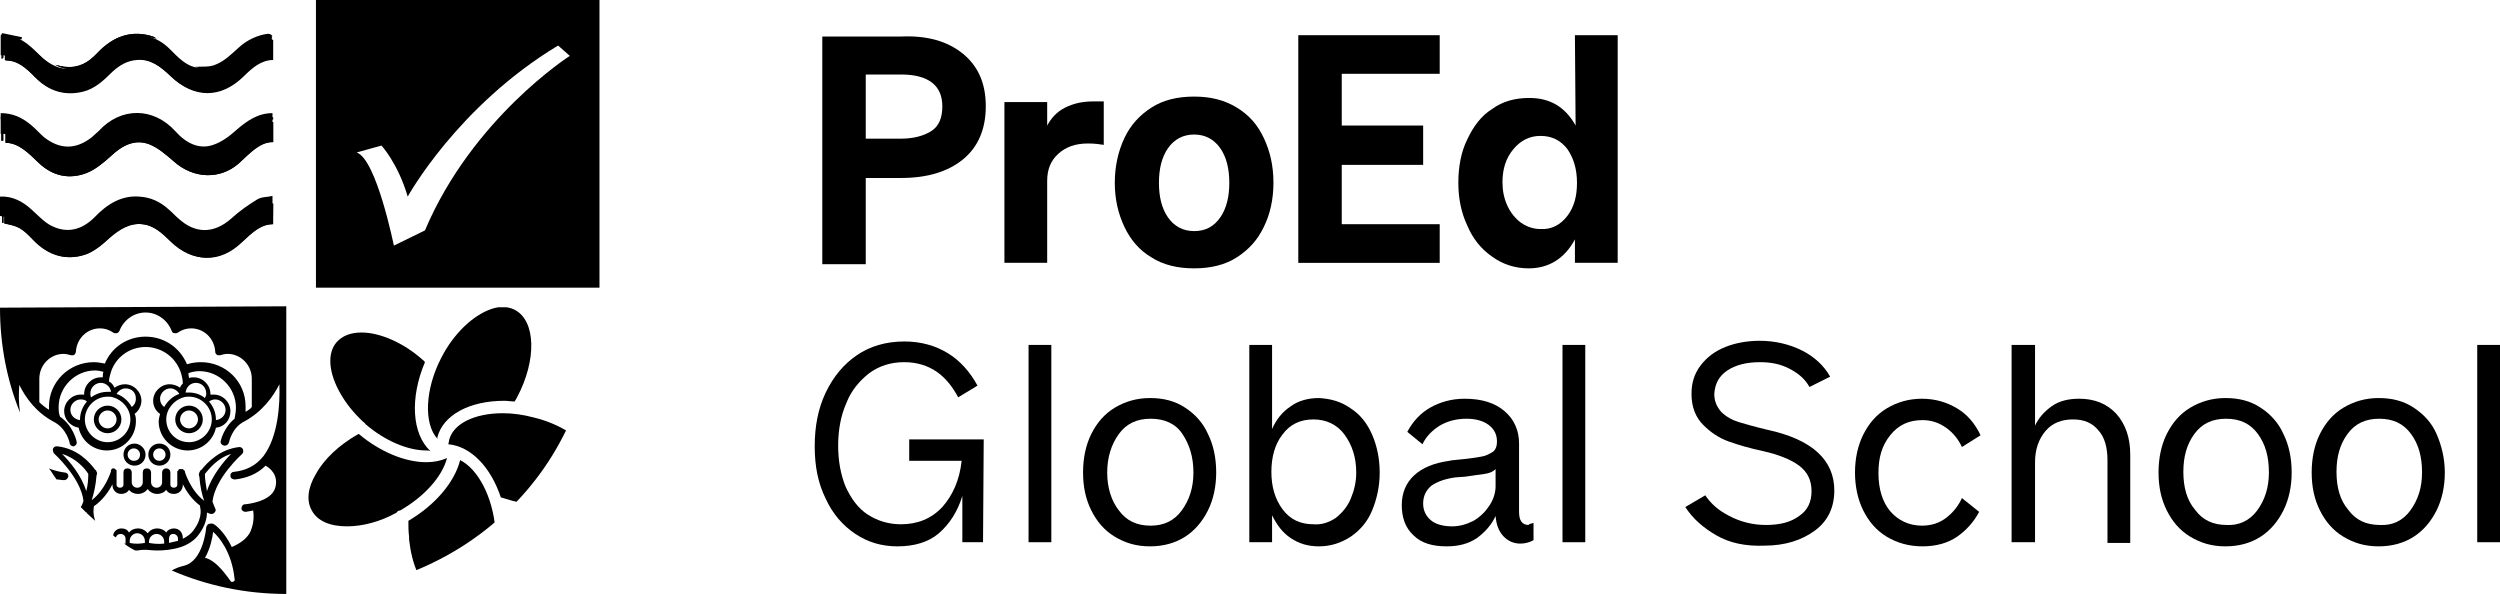 <svg xmlns="http://www.w3.org/2000/svg" xmlns:xlink="http://www.w3.org/1999/xlink" id="Layer_1" x="0px" y="0px" viewBox="0 0 362.4 86.1" style="enable-background:new 0 0 362.4 86.1;" xml:space="preserve"><style type="text/css">	.st0{clip-path:url(#SVGID_00000062192983186759900120000012856528835728785801_);}</style><path d="M45.8,0v41.7h41.1V0H45.8z M61.6,33.4l-4.5,2.2c0,0.1-2.5-12.5-5.4-13.5l3.6-1c0,0,2.4,2.6,3.8,7.4c0,0,7.2-13.1,21.8-21.9  l1.7,1.5C82.6,8.1,68.5,17.1,61.6,33.4z"></path><g id="_x30_aq1ie_00000018212485700817153890000009261900675224066998_">	<g>		<path d="M33.9,8.5c1.3-2,3.1-2.9,5-3.2c0.2,0,0.4-0.1,0.6-0.1c-0.3-0.3-0.5-0.3-0.7-0.3c-1.5,0.2-3,0.9-4.2,2    c-1,0.9-2,1.9-3.2,2.4c-1,0.5-2.1,0.3-3.2,0.4c1.6,0.5,3.2,0.5,4.7-0.7C33.2,8.9,33.6,8.7,33.9,8.5c-1.4,1.8-3.1,2.1-4.9,1.8    c-1.6-0.2-2.8-1.5-4-2.7c-2.1-2-4.3-2.3-6.8-1.8c-1.7,0.4-3,1.8-4.4,3.1c-2.3,2-4.7,2.1-7,0.1C6,8.4,5.3,7.6,4.5,7    C3.3,6.1,2.1,5.6,0.7,5.8c0,1,0,1.9,0,2.9c1.8,0,3.1,1.1,4.3,2.4c2.1,2.1,4.4,2.7,6.9,2.1c1.7-0.4,3-1.6,4.3-2.9    c1-1,2.2-1.6,3.5-1.7c2-0.2,3.5,1,5,2.4c3.3,3.2,7.1,3.2,10.5,0c1.3-1.3,2.6-2.4,4.3-2.4c0-1,0-1.9,0-2.9    c-1.4-0.1-2.6,0.4-3.8,1.2C35.2,7.5,34.5,8,33.9,8.5z M39.6,17.7c-2,0-3.6,1.1-5.2,2.5c-1,0.9-2.1,1.7-3.2,2.1    c-2,0.7-3.8-0.2-5.4-2c-3.2-3.5-7.8-3.5-11,0c-0.3,0.3-0.6,0.6-1,0.9C11.6,23,9.3,23,7,21.2c-0.6-0.5-1.2-1.1-1.8-1.6    c-1.3-1.2-2.8-1.8-4.4-1.8c0,1,0,1.9,0,2.9c1.9,0,3.4,1.5,4.8,2.9c2.1,2,4.5,2.4,6.9,1.5c1.3-0.5,2.5-1.5,3.6-2.5    c1.7-1.6,3.5-2.4,5.5-1.7c1.3,0.5,2.4,1.5,3.6,2.5c2.8,2.5,6.7,2.7,9.4,0.3c1.6-1.4,3-3.1,5-3.1C39.6,19.5,39.6,18.7,39.6,17.7z     M39.6,29.5c-0.8,0.2-1.5,0.1-2,0.5c-1.3,0.8-2.6,1.7-3.8,2.8c-2.4,2.1-5.1,2.2-7.5,0c-0.5-0.4-0.9-0.9-1.4-1.3    c-1.3-1.2-2.7-1.7-4.2-1.9c-2.5-0.2-4.6,1-6.5,3c-1.8,1.9-3.9,2.3-6,1.3c-1.1-0.5-2-1.5-3-2.4c-1.4-1.2-2.8-2-4.6-1.9    c0,0.6,0,1.1,0,1.6c0,0.4,0,0.8,0,1.2c2,0.4,2.5,0.6,4.2,2.4c2.2,2.3,4.8,3,7.5,2.1c1.2-0.4,2.5-1.4,3.5-2.4c1.5-1.4,3-2.2,4.8-2    c1.6,0.1,2.9,1.3,4.1,2.5c3.2,3.1,7,3.1,10.3,0.1c1.4-1.3,2.7-2.6,4.5-2.6C39.6,31.5,39.6,30.7,39.6,29.5z M22.5,17.6    c-3.2-1.4-6-0.5-8.5,2.2c-1.3,1.3-2.7,2-4.3,1.9c-0.3,0-0.6-0.1-1-0.1c0,0.1,0,0.2,0,0.4c0.9,0,1.7,0.1,2.6,0    c1.5-0.1,2.6-1.4,3.8-2.6c1.7-1.6,3.5-2.2,5.5-2.1C21.2,17.4,21.9,17.5,22.5,17.6z M22.7,5.6c-0.2-0.1-0.3-0.2-0.5-0.3    c-3-1-5.8-0.1-8.2,2.5c-1.3,1.4-2.7,2.1-4.3,1.9C9.1,9.7,8.6,9.5,8,9.4c2.3,1.2,4.4,0.8,6.4-1.3C16.9,5.5,19.6,4.7,22.7,5.6z     M8.3,33.5c0,0,0,0.1,0,0.2c0.3,0.1,0.6,0.2,0.9,0.3c1.8,0.4,3.5-0.2,4.9-1.7c1.5-1.6,3.2-2.9,5.3-3c1.1,0,2.2,0.1,3.4,0.2    c-3.3-1.3-6.2-0.6-8.8,2.2c-1.3,1.4-2.7,2.1-4.4,1.9C9.2,33.6,8.8,33.5,8.3,33.5z M39.6,17.3c0-0.1,0-0.2,0-0.3    c-0.4,0-0.8,0-1.2,0c-1.8,0.2-3.3,1.4-4.7,2.8c-1.4,1.5-3,2.1-4.8,1.8c-0.1,0-0.2,0-0.2,0h-0.2c1.8,0.7,3.5,0.5,5-1    C35.2,18.9,37.1,17.2,39.6,17.3z M39.5,29.1c-1.8-0.3-3.4,0.4-4.8,1.8c-0.8,0.7-1.6,1.5-2.5,2.1c-1.5,1-3,0.8-4.5,0.3    c2,1,4,1.1,5.7-0.7C35.2,30.9,37.1,29.3,39.5,29.1z M3.1,5.7c0-0.1,0-0.1,0-0.2C2.2,5.3,1.2,5.1,0.2,4.9c0,1.3,0,2.4,0,3.6    c0.1,0,0.1,0,0.2,0c0-1,0-2,0-3.2C1.4,5.4,2.3,5.6,3.1,5.7z M3,29.6c0-0.1,0-0.2,0-0.2c-0.9-0.2-1.8-0.3-2.7-0.5    c0,1.3,0,2.4,0,3.4c0.1,0,0.1,0,0.2,0c0-1,0-2,0-3.1C1.4,29.3,2.2,29.5,3,29.6z M0.2,20.4c0.1,0,0.2,0,0.2,0c0-1,0-2,0-3.1    c0.6,0,1.1,0,1.6,0c0-0.1,0-0.1,0-0.2c-0.6-0.1-1.2-0.2-1.9-0.2C0.2,18.2,0.2,19.3,0.2,20.4z"></path>		<path d="M39.6,17.7c0,1,0,1.9,0,2.9c-2-0.1-3.5,1.7-5,3.1c-2.8,2.4-6.6,2.2-9.4-0.3c-1.1-1-2.3-2-3.6-2.5c-2-0.8-3.8,0.1-5.5,1.7    c-1.1,1-2.3,2-3.6,2.5c-2.4,0.9-4.8,0.5-6.9-1.5c-1.5-1.4-2.9-2.9-4.8-2.9c0-1.1,0-2,0-2.9c1.6,0,3.1,0.6,4.4,1.8    c0.6,0.5,1.2,1.1,1.8,1.6c2.2,1.8,4.5,1.8,6.8,0c0.3-0.3,0.7-0.6,1-0.9c3.2-3.5,7.8-3.5,11,0c1.6,1.8,3.4,2.6,5.4,2    c1.2-0.4,2.3-1.2,3.2-2.1C35.9,18.7,37.6,17.7,39.6,17.7z"></path>		<path d="M33.9,8.5c0.6-0.5,1.3-1,1.9-1.5c1.2-0.9,2.4-1.4,3.8-1.2c0,1,0,1.9,0,2.9c-1.7,0-3,1.1-4.3,2.4c-3.3,3.2-7.1,3.2-10.5,0    c-1.5-1.5-3.1-2.6-5-2.4c-1.3,0.1-2.4,0.7-3.5,1.7c-1.3,1.3-2.6,2.5-4.3,2.9c-2.5,0.6-4.9,0-6.9-2.1C3.8,9.9,2.5,8.7,0.8,8.8    c0-1,0-1.9,0-2.9c1.4-0.2,2.6,0.4,3.8,1.2c0.8,0.6,1.5,1.4,2.3,2c2.4,2,4.7,1.9,7-0.1c1.4-1.2,2.7-2.7,4.4-3.1    c2.4-0.5,4.7-0.2,6.8,1.8c1.2,1.2,2.4,2.5,4,2.7C30.8,10.6,32.5,10.3,33.9,8.5L33.9,8.5z"></path>		<path d="M39.6,29.5c0,1.1,0,2,0,3c-1.8,0-3.1,1.3-4.5,2.6c-3.2,3.1-7,3-10.3-0.1c-1.2-1.2-2.5-2.3-4.1-2.5c-1.8-0.2-3.3,0.7-4.8,2    c-1.1,1-2.3,2-3.5,2.4c-2.7,0.9-5.2,0.2-7.5-2.1c-1.7-1.8-2.2-2-4.2-2.4c0-0.4,0-0.8,0-1.2c0-0.5,0-1,0-1.6    c1.8-0.1,3.2,0.7,4.6,1.9c1,0.8,1.9,1.9,3,2.4c2.1,1,4.2,0.6,6-1.3c1.9-2,4-3.2,6.5-3c1.5,0.1,2.9,0.7,4.2,1.9    c0.5,0.4,0.9,0.9,1.4,1.3c2.4,2.2,5,2.1,7.5,0c1.2-1,2.5-2,3.8-2.8C38.1,29.7,38.8,29.7,39.6,29.5z"></path>		<path d="M22.5,17.6c-0.7-0.1-1.3-0.2-2-0.3c-2-0.1-3.8,0.5-5.5,2.1c-1.2,1.1-2.3,2.4-3.8,2.6c-0.9,0.1-1.7,0-2.6,0    c0-0.1,0-0.2,0-0.4c0.3,0,0.6,0.1,1,0.1c1.6,0.1,3.1-0.6,4.3-1.9C16.5,17.1,19.4,16.2,22.5,17.6z"></path>		<path d="M22.7,5.6c-3.1-0.9-5.9-0.2-8.3,2.5c-1.9,2.1-4.1,2.5-6.4,1.3c0.6,0.1,1.1,0.3,1.7,0.3c1.6,0.1,3.1-0.6,4.3-1.9    c2.4-2.6,5.1-3.5,8.2-2.5C22.4,5.4,22.6,5.5,22.7,5.6z"></path>		<path d="M8.3,33.5c0.4,0.1,0.9,0.2,1.3,0.2c1.7,0.2,3.1-0.6,4.4-1.9c2.6-2.8,5.5-3.5,8.8-2.2c-1.2-0.1-2.3-0.3-3.4-0.2    c-2,0.1-3.7,1.3-5.3,3c-1.5,1.5-3.1,2.1-4.9,1.7c-0.3-0.1-0.6-0.2-0.9-0.3C8.3,33.6,8.3,33.5,8.3,33.5z"></path>		<path d="M39.6,17.3c-2.5-0.1-4.3,1.6-6.2,3.4c-1.5,1.5-3.2,1.7-5,1c0.1,0,0.2,0,0.2,0c0.1,0,0.2,0,0.2,0c1.8,0.3,3.3-0.3,4.8-1.8    c1.4-1.4,2.9-2.6,4.7-2.8c0.4,0,0.8,0,1.2,0C39.5,17.1,39.6,17.2,39.6,17.3z"></path>		<path d="M39.5,29.1c-2.4,0.2-4.3,1.8-6.2,3.6c-1.8,1.7-3.8,1.7-5.7,0.7c1.5,0.5,3.1,0.6,4.5-0.3c0.9-0.6,1.7-1.4,2.5-2.1    C36.1,29.5,37.7,28.8,39.5,29.1z"></path>		<path d="M33.9,8.5c-0.3,0.2-0.7,0.4-1,0.7c-1.5,1.1-3.1,1.1-4.7,0.7c1-0.1,2.2,0,3.2-0.4C32.5,9,33.6,8,34.6,7.1    c1.3-1.2,2.7-1.8,4.2-2c0.2,0,0.5,0,0.7,0.3c-0.2,0-0.4,0.1-0.6,0.1C37,5.7,35.2,6.6,33.9,8.5L33.9,8.5z"></path>		<path d="M3.1,5.7C2.3,5.6,1.4,5.4,0.5,5.2c0,1.1,0,2.2,0,3.2c-0.1,0-0.1,0-0.2,0c0-1.1,0-2.2,0-3.6c1,0.2,1.9,0.4,2.9,0.6    C3.1,5.6,3.1,5.6,3.1,5.7z"></path>		<path d="M3,29.6c-0.8-0.1-1.6-0.3-2.5-0.4c0,1.1,0,2.1,0,3.1c-0.1,0-0.1,0-0.2,0c0-1,0-2.1,0-3.4c0.9,0.2,1.8,0.3,2.7,0.5    C3,29.4,3,29.5,3,29.6z"></path>		<path d="M0.2,20.4c0-1.1,0-2.2,0-3.5c0.7,0.1,1.3,0.2,1.9,0.2c0,0.1,0,0.1,0,0.2c-0.5,0-1,0-1.6,0c0,1.1,0,2.1,0,3.1    C0.4,20.4,0.3,20.4,0.2,20.4z"></path>	</g></g><g>	<path d="M39.5,16.4c0,1,0,1.9,0,3c-2.1-0.1-3.5,1.7-5.1,3.1c-2.8,2.5-6.7,2.3-9.6-0.3c-1.1-1-2.3-2.1-3.6-2.6   c-2-0.8-3.8,0.1-5.6,1.7c-1.1,1-2.3,2-3.6,2.5c-2.5,1-4.9,0.5-7-1.5c-1.5-1.4-2.9-3-4.9-2.9c0-1.1,0-2,0-3c1.7,0,3.1,0.6,4.5,1.8   c0.6,0.5,1.2,1.2,1.8,1.7c2.3,1.8,4.6,1.8,6.9,0c0.3-0.3,0.7-0.6,1-0.9c3.2-3.5,7.9-3.5,11.1,0c1.6,1.8,3.5,2.7,5.5,2   c1.2-0.4,2.3-1.2,3.3-2.1C35.8,17.5,37.4,16.4,39.5,16.4z"></path>	<path d="M33.7,8.1C34.3,7.6,35,7,35.6,6.5c1.2-0.9,2.4-1.4,3.8-1.2c0,1,0,1.9,0,2.9c-1.7,0-3.1,1.2-4.4,2.4   c-3.3,3.2-7.2,3.3-10.6,0c-1.5-1.5-3.1-2.7-5.1-2.5c-1.3,0.1-2.5,0.7-3.5,1.7c-1.3,1.3-2.6,2.5-4.3,2.9c-2.6,0.6-4.9,0-7-2.2   C3.2,9.2,1.9,8,0.1,8c0-1,0-1.9,0-2.9C1.5,4.9,2.8,5.5,4,6.4C4.8,7,5.5,7.8,6.3,8.5c2.4,2,4.8,2,7.1-0.1c1.4-1.2,2.7-2.7,4.4-3.1   c2.5-0.5,4.8-0.2,6.8,1.8c1.2,1.2,2.4,2.5,4,2.7C30.6,10.3,32.3,10,33.7,8.1L33.7,8.1z"></path>	<path d="M39.5,28.4c0,1.1,0,2,0,3c-1.8,0-3.2,1.3-4.5,2.6c-3.3,3.1-7.1,3-10.4-0.1c-1.3-1.2-2.5-2.4-4.2-2.5   c-1.9-0.1-3.4,0.8-4.9,2.1c-1.1,1-2.3,2-3.6,2.4c-2.7,0.9-5.3,0.2-7.6-2.2c-1.7-1.8-2.2-2-4.3-2.4c0-0.4,0-0.8,0-1.2   c0-0.5,0-1,0-1.6c1.8-0.1,3.3,0.7,4.6,1.9c1,0.9,1.9,1.9,3,2.4c2.1,1,4.2,0.6,6.1-1.3c1.9-2,4-3.2,6.5-3c1.6,0.1,3,0.7,4.3,1.9   c0.5,0.4,0.9,0.9,1.4,1.3c2.4,2.2,5.1,2.2,7.6,0c1.2-1.1,2.5-2,3.8-2.8C38,28.5,38.7,28.6,39.5,28.4z"></path></g><g>	<g>		<g>			<defs>				<path id="SVGID_1_" d="M86.1,44.6c0,22.9-18.6,41.5-43.5,41.5V44.4L86.1,44.6z"></path>			</defs>			<clipPath id="SVGID_00000070091229986051248130000002923530227735526840_">				<use xlink:href="#SVGID_1_" style="overflow:visible;"></use>			</clipPath>			<g style="clip-path:url(#SVGID_00000070091229986051248130000002923530227735526840_);">				<g>					<path d="M50.3,76.3c-2.5,0-4.3-0.8-5.1-2.3c-0.8-1.4-0.6-3.3,0.6-5.3c1.2-2.2,3.4-4.2,6-5.7c0.1,0,0.1-0.1,0.2-0.1       c3.1,2.6,6.7,4.1,9.8,4.1c1.1,0,2.1-0.2,3-0.6C64.1,69.1,61.5,72,58,74c-0.2,0-0.4,0.1-0.5,0.3C55.2,75.6,52.6,76.3,50.3,76.3       L50.3,76.3z"></path>					<path d="M66.2,88.3c-2.1,0-4.3-1.9-5.6-5.1c-0.7-1.5-1.1-3.2-1.3-5c0-0.1,0-0.3,0-0.4l0,0c-0.1-0.8-0.1-1.5-0.1-2.3       c3.9-2.3,6.7-5.6,7.5-8.8c2.6,1.3,4.7,5.3,5.1,9.9c0.2,1.8,0.1,3.6-0.3,5.3c-0.1,0.2-0.2,0.3-0.1,0.6c-0.2,0.8-0.5,1.6-0.8,2.3       c-1,2.1-2.4,3.3-4,3.4C66.4,88.3,66.3,88.3,66.2,88.3z"></path>					<path d="M61.8,65.3c-2.7,0-6-1.4-8.8-3.8c-0.1-0.2-0.3-0.3-0.4-0.4c-2.7-2.5-4.5-5.7-4.7-8.3c-0.1-1.3,0.2-2.4,0.9-3.2       c0.8-0.9,2-1.4,3.6-1.4c2.7,0,6.1,1.5,8.8,3.9c0.1,0.1,0.3,0.2,0.4,0.4c-2.2,5.2-1.9,10.4,0.8,12.9       C62.2,65.3,62,65.3,61.8,65.3z"></path>					<path d="M78.7,73.2c-1,0-2-0.1-3.1-0.3c-0.4-0.1-0.9-0.2-1.3-0.3l-1.7-0.5c-1.5-4.5-4.4-7.4-7.6-7.7c0-0.2,0.1-0.4,0.1-0.6       c0.6-2.4,3.7-3.9,7.8-3.9c1.4,0,2.9,0.2,4.4,0.6c3.8,0.9,7.1,3,8.5,5.4c0.7,1.1,0.9,2.3,0.6,3.3C85.9,71.7,82.9,73.2,78.7,73.2       L78.7,73.2z"></path>					<path d="M63.4,63.6c-2-2.2-1.8-7.2,0.6-11.8c1.8-3.5,4.6-6.1,7.2-7c0.6-0.2,1.1-0.3,1.6-0.3c0.6,0,1.2,0.1,1.8,0.4       c3.1,1.6,3.2,7.3,0.4,12.6c-0.1,0.2-0.2,0.4-0.4,0.7c-0.5,0-1-0.1-1.5-0.1c-5.1,0-8.9,2.1-9.7,5.3       C63.4,63.5,63.4,63.6,63.4,63.6z"></path>				</g>			</g>		</g>	</g></g><g>	<path d="M27.4,58.8c-1.1,0-2,0.9-2,2c0,1.1,0.9,2,2,2c1.1,0,2-0.9,2-2C29.4,59.7,28.5,58.8,27.4,58.8z M27.4,62.1   c-0.7,0-1.3-0.6-1.3-1.3c0-0.7,0.6-1.3,1.3-1.3c0.7,0,1.3,0.6,1.3,1.3S28.1,62.1,27.4,62.1z"></path>	<path d="M19.5,64.3c-0.9,0-1.6,0.7-1.6,1.6c0,0.9,0.7,1.6,1.6,1.6s1.6-0.7,1.6-1.6C21.1,65,20.3,64.3,19.5,64.3z M19.4,66.8   c-0.5,0-0.9-0.4-0.9-0.9s0.4-0.9,0.9-0.9s0.9,0.4,0.9,0.9S20,66.8,19.4,66.8z"></path>	<path d="M13.6,60.8c0,1.1,0.9,2,2,2c1.1,0,2-0.9,2-2c0-1.1-0.9-2-2-2C14.5,58.8,13.6,59.7,13.6,60.8z M16.9,60.8   c0,0.7-0.6,1.3-1.3,1.3c-0.7,0-1.3-0.6-1.3-1.3c0-0.7,0.6-1.3,1.3-1.3C16.3,59.5,16.9,60.1,16.9,60.8z"></path>	<path d="M23.1,64.3c-0.9,0-1.6,0.7-1.6,1.6c0,0.9,0.7,1.6,1.6,1.6c0.9,0,1.6-0.7,1.6-1.6C24.7,65,24,64.3,23.1,64.3z M23.1,66.8   c-0.5,0-0.9-0.4-0.9-0.9s0.4-0.9,0.9-0.9s0.9,0.4,0.9,0.9S23.6,66.8,23.1,66.8z"></path>	<path d="M9.3,69.6c0.3,0,0.5-0.2,0.6-0.5c0-0.2,0-0.3-0.1-0.4c-0.1-0.1-0.2-0.2-0.4-0.2c-0.8-0.1-1.6-0.3-2.3-0.6   c0.4,0.5,0.7,1.1,1.1,1.6C8.5,69.5,8.9,69.6,9.3,69.6L9.3,69.6z"></path>	<path d="M0,44.6C0,50,1,55.1,2.9,59.8c-0.2-1.4-0.2-2.8-0.1-4c0.9,1.8,2.4,4,5.1,5.4c1.8,1,2.2,3,2.2,3c0,0.3,0.3,0.5,0.5,0.5h0.1   c0.3-0.1,0.5-0.4,0.4-0.7c0-0.1-0.5-2.3-2.4-3.6c-0.2-0.5-0.2-1-0.2-1.4c0-2.9,2.4-5.3,5.3-5.3c0.4,0,0.8,0.1,1.2,0.2   c-0.1,0.2-0.1,0.5-0.1,0.8c-0.1,0-0.2,0-0.3,0c-1.3,0-2.4,1.1-2.4,2.4v0.1c-0.1,0-0.3,0-0.5,0c-1.3,0-2.4,1.1-2.4,2.4   c0,1.2,0.9,2.2,2.1,2.4c0.4,1.9,2.1,3.3,4.1,3.3c2.3,0,4.2-1.9,4.2-4.2c0-0.4,0-0.8-0.2-1.1c0.6-0.4,1-1.2,1-1.9   c0-1.3-1.1-2.4-2.4-2.4c-0.5,0-1.1,0.2-1.5,0.5c-0.2-0.4-0.4-0.7-0.8-0.9c0-0.4,0.1-0.7,0.2-1.1c0.6-2.3,2.7-3.9,5.1-3.9   c2.5,0,4.6,1.7,5.2,4c0.1,0.4,0.2,0.8,0.2,1.3c-0.2,0.2-0.3,0.3-0.4,0.6c-0.4-0.3-1-0.5-1.5-0.5c-1.3,0-2.4,1.1-2.4,2.4   c0,0.8,0.4,1.5,1,1.9c-0.1,0.4-0.2,0.8-0.2,1.1c0,2.3,1.9,4.2,4.2,4.2c2,0,3.7-1.4,4.1-3.3c1.2-0.1,2.1-1.1,2.1-2.4   c0-1.3-1.1-2.4-2.4-2.4c-0.2,0-0.3,0-0.5,0v-0.1c0-1.3-1.1-2.4-2.4-2.4c-0.2,0-0.5,0-0.7,0.1c0-0.2-0.1-0.5-0.1-0.7   c0.5-0.2,1.1-0.3,1.6-0.3c2.9,0,5.3,2.4,5.3,5.3c0,0.5-0.1,1.1-0.2,1.6c-1.6,1.3-2,3.2-2,3.2c-0.1,0.3,0.1,0.6,0.5,0.7h0.1   c0.3,0,0.5-0.2,0.6-0.5c0,0,0.4-2.1,2.2-3c2.6-1.4,4.2-3.6,5.1-5.4c0.1,3-0.2,7.6-2.3,10.4c-1.1,1.4-2.5,2.1-4.3,2.3   c-0.2,0-0.3,0.1-0.4,0.2c-0.1,0.1-0.1,0.3-0.1,0.4c0,0.3,0.3,0.5,0.6,0.5h0.1c1.7-0.2,3.2-0.8,4.4-2c0.7,0.4,1.9,1.4,1.4,3.2   c-0.6,2.1-4.3,2.4-4.4,2.4c-0.3,0-0.5,0.3-0.5,0.6s0.3,0.5,0.6,0.5c0.1,0,0.5-0.1,1.1-0.2c0.1,0.8,0.1,1.6-0.2,2.5   c-0.3,1.2-1.3,2.1-2.9,2.8C32.5,77,31.1,76,31,76c-0.1-0.1-0.2-0.1-0.3-0.1h-0.1c0,0,0,0-0.1,0c-0.3,0-0.5,0.2-0.6,0.5   c0,0.1-0.4,4.9-3.2,5.6c-0.8,0.2-1.3,0.4-1.8,0.7c5.1,2.2,10.7,3.4,16.6,3.4V44.4L0,44.6z M11.6,60.9c-0.8-0.1-1.4-0.7-1.4-1.5   s0.7-1.5,1.5-1.5c0.4,0,0.7,0.1,0.9,0.3c-0.6,0.7-1,1.6-1,2.6C11.6,60.9,11.6,60.9,11.6,60.9z M18.2,56.3c0.9,0,1.5,0.6,1.5,1.5   c0,0.5-0.2,0.9-0.6,1.2c-0.5-0.9-1.3-1.6-2.2-1.9C17.2,56.6,17.7,56.3,18.2,56.3z M16.4,57.6c1.4,0.4,2.5,1.7,2.5,3.2   c0,1.8-1.5,3.3-3.3,3.3c-1.8,0-3.3-1.5-3.3-3.3c0-1.8,1.5-3.3,3.3-3.3C15.9,57.5,16.1,57.5,16.4,57.6z M16.1,56.8   c-0.2,0-0.3,0-0.5,0c-0.9,0-1.7,0.3-2.4,0.8c-0.1-0.2-0.1-0.4-0.1-0.6c0-0.8,0.7-1.5,1.5-1.5C15.4,55.5,16,56.1,16.1,56.8z    M23.2,57.8c0-0.8,0.7-1.5,1.5-1.5c0.5,0,1,0.3,1.3,0.8c-0.9,0.3-1.7,1-2.2,1.9C23.4,58.7,23.2,58.3,23.2,57.8z M27.4,64.1   c-1.9,0-3.3-1.5-3.3-3.3c0-1.5,1.1-2.8,2.5-3.2c0.3-0.1,0.5-0.1,0.8-0.1c1.8,0,3.3,1.5,3.3,3.3C30.7,62.6,29.2,64.1,27.4,64.1z    M31.2,57.9c0.8,0,1.5,0.7,1.5,1.5s-0.6,1.4-1.4,1.5c0-0.1,0-0.1,0-0.1c0-1-0.4-1.9-1-2.6C30.6,58,30.9,57.9,31.2,57.9z M28.4,55.5   c0.8,0,1.5,0.6,1.5,1.6c0,0.2-0.1,0.4-0.2,0.6c-0.6-0.5-1.4-0.8-2.3-0.8c-0.2,0-0.3,0-0.5,0C27,56.1,27.6,55.5,28.4,55.5z M36.5,59   c-0.2,0.3-0.6,0.5-0.9,0.7c0-0.3,0-0.5,0-0.8c0-3.6-2.9-6.4-6.5-6.4c-0.7,0-1.3,0.1-2,0.3c-1-2.4-3.3-4-6-4c-2.6,0-4.9,1.5-5.9,3.9   c-0.5-0.1-1.1-0.2-1.6-0.2c-3.6,0-6.5,2.9-6.5,6.4c0,0.2,0,0.3,0,0.5c-0.5-0.3-1-0.7-1.4-1.1v-3.4c0-2,1.6-3.6,3.5-3.6   c0.4,0,0.7,0.1,1.1,0.2c0.1,0,0.1,0,0.2,0s0.2,0,0.3-0.1c0.1-0.1,0.2-0.3,0.2-0.4c0.1-1.9,1.6-3.4,3.5-3.4c0.7,0,1.3,0.2,1.9,0.6   c0.1,0.1,0.2,0.1,0.3,0.1c0.1,0,0.1,0,0.2,0c0.2,0,0.3-0.2,0.4-0.3c0.6-1.6,2.1-2.7,3.8-2.7c1.7,0,3.2,1.1,3.8,2.7   c0.1,0.2,0.2,0.3,0.4,0.3c0.1,0,0.1,0,0.2,0s0.2,0,0.3-0.1c0.6-0.4,1.2-0.6,1.9-0.6c1.9,0,3.4,1.5,3.5,3.4c0,0.2,0.1,0.3,0.2,0.4   c0.1,0.1,0.2,0.1,0.3,0.1s0.1,0,0.2,0c0.3-0.1,0.7-0.2,1.1-0.2c1.9,0,3.5,1.6,3.5,3.6V59z M33.8,84.3c-0.1,0.1-0.3,0.1-0.4-0.1   c-1.2-1.7-2.3-2.9-3.5-3.3c0,0-0.1,0-0.2,0c0.8-1.4,1.1-3,1.2-3.8c0.7,0.6,2.7,2.8,3.1,6.8C34.1,84.2,33.9,84.3,33.8,84.3z"></path>	<path d="M21.2,79.7c0.3,0,0.9,0.1,1.6,0.1c0.9,0,2.2-0.1,3.4-0.5c0.1,0,0.2-0.1,0.3-0.1c1-0.4,1.8-1,2.3-1.7c1-1.3,1.2-2.5,1.2-3.2   c0.2,0.1,0.3,0.1,0.5,0.2c0.1,0,0.1,0,0.2,0c0.2,0,0.3-0.1,0.4-0.2c0.2-0.2,0.2-0.4,0.1-0.6c0,0-0.2-0.4-0.4-1   c0.4-3.4,4.2-6.8,4.3-6.9c0.2-0.2,0.2-0.4,0.1-0.7c-0.1-0.2-0.3-0.3-0.5-0.3c-2.8,0.3-4.6,2.2-5.5,3.3c-0.2,0.1-0.2,0.2-0.3,0.4   c-0.1,0.2-0.1,0.4,0,0.6c0.1,1.4,0.4,2.7,0.7,3.5c-2-1.5-2.8-4.2-2.8-4.2v-0.1c0,0,0-0.1-0.1-0.1l-0.1-0.1L26.5,68h-0.1h-0.1h-0.1   h-0.1H26c0,0-0.1,0-0.1,0.1c0,0,0,0.1-0.1,0.1c0,0,0,0.1-0.1,0.1v0.1v0.1v1.8c0,0.2-0.2,0.4-0.5,0.4s-0.5-0.2-0.5-0.4v-1.8   c0-0.3-0.2-0.6-0.6-0.6c-0.4,0-0.6,0.3-0.6,0.6v1.4c0,0.5-0.4,0.8-0.8,0.8c-0.5,0-0.8-0.4-0.8-0.8v-1.4c0-0.3-0.2-0.6-0.6-0.6   c-0.4,0-0.6,0.2-0.6,0.6v1.4c0,0.5-0.4,0.8-0.8,0.8c-0.5,0-0.8-0.4-0.8-0.8v-1.4c0-0.3-0.2-0.6-0.6-0.6c-0.4,0-0.6,0.2-0.6,0.6v1.8   c0,0.2-0.2,0.4-0.5,0.4s-0.5-0.2-0.5-0.4v-1.8v-0.1v-0.1v-0.1c0,0,0-0.1-0.1-0.1c0,0,0,0-0.1-0.1c0,0-0.1,0-0.1-0.1h-0.1h-0.1h-0.1   c0,0,0,0-0.1,0.1l-0.1,0.1v0.1v0.1c0,0-0.8,2.7-2.8,4.2c0.3-0.9,0.6-2.2,0.7-3.6c0.1-0.2,0.1-0.4,0-0.5c0-0.1-0.1-0.3-0.2-0.3   C13,67,11.2,65,8.3,64.7H8.2c-0.2,0-0.4,0.1-0.5,0.3c-0.1,0.2,0,0.5,0.1,0.7c0,0,3.9,3.5,4.3,6.9c-0.1,0.4-0.3,0.8-0.4,0.9   c0.3,0.3,0.5,0.5,0.8,0.8c0,0,0,0,0.1,0c0,0,0,0.1,0,0.1c0.4,0.4,0.8,0.7,1.2,1.1c-0.4-1.2-0.2-1.9-0.2-2v-0.1   c1.3-0.9,2.2-2.2,2.7-3.2v0.1c0,0.7,0.5,1.3,1.3,1.3c0.4,0,0.9-0.2,1.1-0.6c0.3,0.4,0.8,0.6,1.3,0.6c0.6,0,1.1-0.3,1.4-0.7   c0.3,0.4,0.8,0.7,1.4,0.7c0.5,0,1-0.2,1.3-0.6c0.2,0.4,0.6,0.6,1.1,0.6c0.7,0,1.3-0.5,1.3-1.3v-0.1c0.5,1,1.3,2.2,2.5,3.1   c0,0,0,0.1,0,0.2c0,0,0.5,1.4-0.9,3.3c-0.4,0.6-1,1-1.6,1.3V78c0-0.8-0.5-1.4-1.3-1.4c-0.4,0-0.9,0.2-1.1,0.6   c-0.3-0.4-0.8-0.6-1.3-0.6c-0.6,0-1.1,0.3-1.4,0.7c-0.3-0.4-0.8-0.7-1.4-0.7c-0.5,0-1,0.2-1.3,0.6c-0.2-0.4-0.6-0.6-1.1-0.6   c-0.6,0-1.1,0.4-1.2,1c0.1,0.1,0.2,0.2,0.4,0.3c0.1-0.3,0.3-0.5,0.7-0.5c0.4,0,0.7,0.3,0.7,0.7v0.4v0.2v0.1c-0.1,0-0.1,0-0.2,0   c0.5,0.4,1,0.7,1.6,1c0.1,0,0.3,0,0.4,0C20.3,79.7,20.9,79.7,21.2,79.7z M33.5,65.8c-1.1,1.1-2.8,3.2-3.5,5.4   c-0.1-0.7-0.3-1.6-0.3-2.5C30.3,68,31.5,66.4,33.5,65.8z M12.5,71.2c-0.7-2.3-2.4-4.3-3.5-5.4c2,0.6,3.3,2.1,3.8,2.9   C12.8,69.6,12.7,70.5,12.5,71.2z M24.5,78.7v-0.2v-0.4c0-0.4,0.2-0.7,0.6-0.7c0.4,0,0.7,0.3,0.7,0.7v0.3   C25.4,78.5,24.9,78.6,24.5,78.7C24.5,78.7,24.5,78.7,24.5,78.7z M21.6,78.7v-0.2c0-0.6,0.5-1.1,1.1-1.1c0.6,0,1.1,0.5,1.1,1.1v0.2   c0,0,0,0,0,0.1C22.9,78.9,22.1,78.8,21.6,78.7L21.6,78.7z M18.8,78.6v-0.2c0-0.6,0.5-1.1,1.1-1.1c0.6,0,1.1,0.5,1.1,1.1v0.3   c-0.1,0.1-0.1,0,0,0c-0.6,0.1-1.3,0.2-2.2,0C18.8,78.7,18.8,78.7,18.8,78.6z"></path></g><g>	<path d="M139.6,7.8c2.2,1.8,3.3,4.3,3.3,7.6s-1.1,5.9-3.3,7.7s-5.2,2.7-9,2.7h-5.1v12.5h-6.3v-33h11.3C134.4,5.1,137.4,6,139.6,7.8   z M130.6,20.1c1.8,0,3.3-0.4,4.4-1.1c1.1-0.7,1.6-1.9,1.6-3.6c0-3-2-4.6-6-4.6h-5.1v9.3C125.6,20.1,130.6,20.1,130.6,20.1z"></path>	<path d="M159.5,14.7c0.2,0,0.4,0,0.5,0V21c-0.6-0.1-1.3-0.2-2.3-0.2c-1.8,0-3.2,0.5-4.3,1.5s-1.6,2.3-1.6,3.9v11.9h-6.2V14.8h6.2   v3.4c0.6-1.1,1.4-2,2.6-2.6c1.2-0.6,2.5-0.9,4.1-0.9C158.9,14.7,159.2,14.7,159.5,14.7z"></path>	<path d="M166.9,37.3c-1.7-1-3-2.5-3.9-4.4s-1.4-4-1.4-6.4s0.5-4.6,1.4-6.5s2.2-3.3,3.9-4.4s3.8-1.6,6.2-1.6s4.4,0.5,6.2,1.6   s3,2.5,3.9,4.4s1.4,4,1.4,6.5c0,2.4-0.5,4.6-1.4,6.4c-0.9,1.9-2.2,3.3-3.9,4.4s-3.8,1.6-6.2,1.6C170.7,38.9,168.6,38.4,166.9,37.3z    M176.9,31.5c0.9-1.3,1.3-3,1.3-5s-0.4-3.7-1.3-5s-2.2-2-3.8-2s-2.9,0.7-3.8,2c-0.9,1.3-1.3,3-1.3,5s0.4,3.7,1.3,5s2.2,2,3.8,2   C174.8,33.5,176,32.8,176.9,31.5z"></path>	<path d="M208.7,5.1v5.6h-14.2v7.5h11.8v5.7h-11.8v8.6h14.2v5.6h-20.5v-33C188.2,5.1,208.7,5.1,208.7,5.1z"></path>	<path d="M228.3,5.1h6.2v33h-6.2v-3.4c-1.5,2.8-3.8,4.2-6.7,4.2c-2,0-3.8-0.6-5.3-1.7c-1.6-1.1-2.8-2.6-3.6-4.5   c-0.9-1.9-1.3-4-1.3-6.2c0-2.3,0.4-4.5,1.3-6.3c0.9-1.9,2-3.4,3.6-4.4c1.5-1.1,3.3-1.6,5.4-1.6c3,0,5.2,1.3,6.7,4L228.3,5.1   L228.3,5.1z M227.2,31.3c1-1.3,1.4-2.9,1.4-4.8c0-2-0.5-3.6-1.4-4.9c-1-1.3-2.3-1.9-3.9-1.9c-1.6,0-2.9,0.7-3.9,1.9   c-1.1,1.3-1.6,2.9-1.6,4.8c0,1.2,0.2,2.3,0.7,3.4s1.2,1.9,2,2.5c0.9,0.6,1.8,0.9,2.8,0.9C224.9,33.3,226.2,32.6,227.2,31.3z"></path>	<path d="M142.5,78.6h-3v-6.7c-0.7,2.3-1.9,4.1-3.4,5.4s-3.6,1.9-6,1.9c-2.3,0-4.3-0.6-6.1-1.8s-3.3-2.9-4.3-5.1   c-1.1-2.2-1.6-4.7-1.6-7.6s0.5-5.5,1.6-7.8s2.6-4.1,4.5-5.4s4.2-2,6.9-2c2.4,0,4.5,0.6,6.3,1.7s3.2,2.7,4.3,4.7l-2.8,1.7   c-0.8-1.5-1.8-2.8-3.1-3.7c-1.3-0.9-2.9-1.4-4.7-1.4c-1.9,0-3.6,0.5-5.1,1.6c-1.4,1.1-2.6,2.5-3.3,4.3c-0.8,1.8-1.2,3.9-1.2,6.2   s0.4,4.3,1.1,6c0.8,1.7,1.8,3.1,3.2,4s3,1.4,4.8,1.4c2.4,0,4.4-0.8,6-2.5c1.5-1.7,2.5-3.9,2.8-6.7h-7.6v-3.1h10.8L142.5,78.6   L142.5,78.6z"></path>	<path d="M152.4,78.6h-3.3V50h3.3V78.6z"></path>	<path d="M161.6,77.8c-1.5-0.9-2.6-2.2-3.4-3.8s-1.2-3.4-1.2-5.5s0.4-4,1.2-5.6s1.9-2.9,3.4-3.8s3.2-1.4,5.1-1.4s3.6,0.4,5.1,1.4   c1.4,0.9,2.6,2.2,3.3,3.8c0.8,1.6,1.2,3.5,1.2,5.6c0,2-0.4,3.9-1.2,5.5s-1.9,2.9-3.3,3.8c-1.4,0.9-3.1,1.4-5.1,1.4   S163.1,78.7,161.6,77.8z M171.3,74c1.1-1.5,1.7-3.3,1.7-5.5c0-2.3-0.6-4.1-1.6-5.6s-2.6-2.2-4.6-2.2s-3.5,0.7-4.6,2.2   s-1.7,3.4-1.7,5.6s0.6,4.1,1.7,5.5c1.1,1.5,2.6,2.2,4.6,2.2C168.7,76.2,170.2,75.5,171.3,74z"></path>	<path d="M195.8,59.2c1.4,0.9,2.4,2.2,3.1,3.8c0.7,1.6,1.1,3.5,1.1,5.5s-0.4,3.8-1.1,5.5s-1.8,2.9-3.1,3.8c-1.4,0.9-2.9,1.4-4.6,1.4   c-1.6,0-2.9-0.4-4.1-1.2s-2-1.9-2.7-3.3v3.9h-3.3V50h3.3v12.2c0.6-1.4,1.5-2.5,2.7-3.3c1.1-0.8,2.5-1.2,4.1-1.2   C192.9,57.8,194.4,58.2,195.8,59.2z M193.6,75.1c0.9-0.7,1.7-1.6,2.2-2.8c0.5-1.2,0.8-2.4,0.8-3.8c0-2.2-0.6-4-1.7-5.5   s-2.7-2.2-4.5-2.2c-1.9,0-3.4,0.7-4.5,2.2c-1.1,1.4-1.6,3.3-1.6,5.4s0.5,3.9,1.6,5.4s2.6,2.2,4.5,2.2   C191.6,76.1,192.7,75.7,193.6,75.1z"></path>	<path d="M221.9,75.9c0.2,0,0.3-0.1,0.4-0.1v2.5c-0.5,0.3-1.2,0.5-1.9,0.5c-0.9,0-1.7-0.3-2.4-1s-1.1-1.7-1.2-3   c-0.6,1.3-1.5,2.3-2.7,3.2c-1.2,0.8-2.6,1.2-4.4,1.2c-2.1,0-3.7-0.5-4.8-1.6c-1.2-1.1-1.7-2.6-1.7-4.4c0-1.7,0.6-3.2,1.8-4.3   s2.9-1.8,5.1-2.1c0.3-0.1,0.9-0.1,1.6-0.2c1.3-0.1,2.3-0.3,3-0.4s1.2-0.4,1.7-0.7c0.4-0.3,0.6-0.8,0.6-1.5c0-1-0.4-1.8-1.2-2.4   s-1.9-0.9-3.2-0.9c-1.4,0-2.7,0.3-3.9,1c-1.1,0.7-2,1.6-2.5,2.7l-2.2-1.8c0.8-1.5,1.9-2.7,3.3-3.5s3.1-1.3,5-1.3   c2.5,0,4.4,0.6,5.8,1.8c1.4,1.2,2.1,2.8,2.1,4.7v9.9c0,1.2,0.4,1.9,1.4,1.9C221.6,76,221.7,76,221.9,75.9z M213.6,75.5   c1-0.6,1.7-1.3,2.3-2.2c0.6-0.9,0.9-1.9,0.9-2.8V68c-0.4,0.4-0.9,0.6-1.6,0.7c-0.6,0.1-1.6,0.2-2.8,0.4l-1.4,0.1   c-1.5,0.2-2.6,0.6-3.5,1.2c-0.8,0.7-1.2,1.5-1.2,2.6c0,1,0.4,1.8,1.1,2.4c0.7,0.6,1.8,0.9,3.1,0.9C211.6,76.3,212.6,76,213.6,75.5z   "></path>	<path d="M229.8,78.6h-3.3V50h3.3V78.6L229.8,78.6z"></path>	<path d="M248.8,77.6c-1.9-1.1-3.4-2.4-4.5-4.1l2.9-1.7c0.8,1.2,1.9,2.2,3.5,3c1.5,0.8,3.3,1.3,5.3,1.3s3.6-0.4,4.8-1.3   c1.2-0.8,1.8-2,1.8-3.6s-0.6-2.8-1.8-3.7c-1.2-0.9-3-1.6-5.2-2.1c-1.9-0.4-3.6-0.9-5-1.4s-2.6-1.3-3.7-2.4s-1.7-2.6-1.7-4.5   c0-1.6,0.4-2.9,1.3-4.1s2.1-2.1,3.6-2.7s3.2-0.9,5-0.9c2.2,0,4.3,0.5,6.1,1.4s3.2,2.2,4.1,3.8l-3,1.5c-0.6-1.1-1.5-1.9-2.8-2.6   s-2.7-1-4.4-1c-1.9,0-3.5,0.4-4.7,1.2c-1.2,0.8-1.8,1.9-1.9,3.4c0,1.1,0.4,1.9,1,2.6c0.7,0.7,1.6,1.2,2.6,1.5s2.4,0.7,4.1,1.1   c6.5,1.4,9.7,4.4,9.7,8.8c0,2.4-0.9,4.4-2.8,5.8s-4.3,2.2-7.4,2.2C253,79.2,250.7,78.7,248.8,77.6z"></path>	<path d="M273.5,77.8c-1.5-0.9-2.6-2.2-3.4-3.8s-1.2-3.5-1.2-5.5s0.4-3.9,1.2-5.5s1.9-2.9,3.4-3.8s3.2-1.4,5.1-1.4s3.6,0.5,5.1,1.4   s2.6,2.2,3.4,3.9l-2.7,1.7c-0.5-1.1-1.3-2.1-2.3-2.8c-1-0.7-2.1-1.1-3.4-1.1c-2,0-3.5,0.7-4.7,2.2s-1.7,3.2-1.7,5.5   s0.6,4.2,1.7,5.5s2.7,2.1,4.6,2.1c1.4,0,2.6-0.4,3.6-1.2c1-0.8,1.7-1.7,2.2-2.8l2.5,2c-0.8,1.5-1.9,2.7-3.2,3.6s-3,1.4-5,1.4   C276.7,79.2,275,78.7,273.5,77.8z"></path>	<path d="M306.8,60c1.3,1.5,2,3.4,2,5.9v12.8h-3.3v-12c0-1.8-0.4-3.3-1.3-4.3c-0.9-1.1-2.1-1.6-3.7-1.6s-3,0.5-4,1.7   S295,65.2,295,67v11.6h-3.4V50h3.4v11.7c0.5-1.1,1.3-2,2.4-2.8s2.5-1.1,4-1.1C303.6,57.8,305.4,58.5,306.8,60z"></path>	<path d="M317.5,77.8c-1.5-0.9-2.6-2.2-3.4-3.8s-1.2-3.4-1.2-5.5s0.4-4,1.2-5.6s1.9-2.9,3.4-3.8s3.2-1.4,5.1-1.4s3.6,0.4,5.1,1.4   c1.4,0.9,2.6,2.2,3.3,3.8c0.8,1.6,1.2,3.5,1.2,5.6c0,2-0.4,3.9-1.2,5.5s-1.9,2.9-3.3,3.8s-3.1,1.4-5.1,1.4S319,78.7,317.5,77.8z    M327.2,74c1.1-1.5,1.7-3.3,1.7-5.5c0-2.3-0.5-4.1-1.6-5.6s-2.6-2.2-4.6-2.2s-3.5,0.7-4.6,2.2s-1.6,3.3-1.6,5.5s0.5,4.1,1.7,5.5   c1.1,1.5,2.6,2.2,4.6,2.2C324.5,76.2,326.1,75.5,327.2,74z"></path>	<path d="M339.7,77.8c-1.5-0.9-2.6-2.2-3.4-3.8s-1.2-3.4-1.2-5.5s0.4-4,1.2-5.6s1.9-2.9,3.4-3.8s3.2-1.4,5.1-1.4s3.6,0.4,5.1,1.4   s2.6,2.2,3.3,3.8s1.2,3.5,1.2,5.6c0,2-0.4,3.9-1.2,5.5s-1.9,2.9-3.3,3.8s-3.1,1.4-5.1,1.4S341.2,78.7,339.7,77.8z M349.4,74   c1.1-1.5,1.7-3.3,1.7-5.5c0-2.3-0.5-4.1-1.6-5.6s-2.6-2.2-4.6-2.2s-3.5,0.7-4.6,2.2s-1.6,3.3-1.6,5.5s0.5,4.1,1.7,5.5   c1.1,1.5,2.6,2.2,4.6,2.2C346.8,76.2,348.3,75.5,349.4,74z"></path>	<path d="M362.4,78.6h-3.3V50h3.3V78.6z"></path></g></svg>